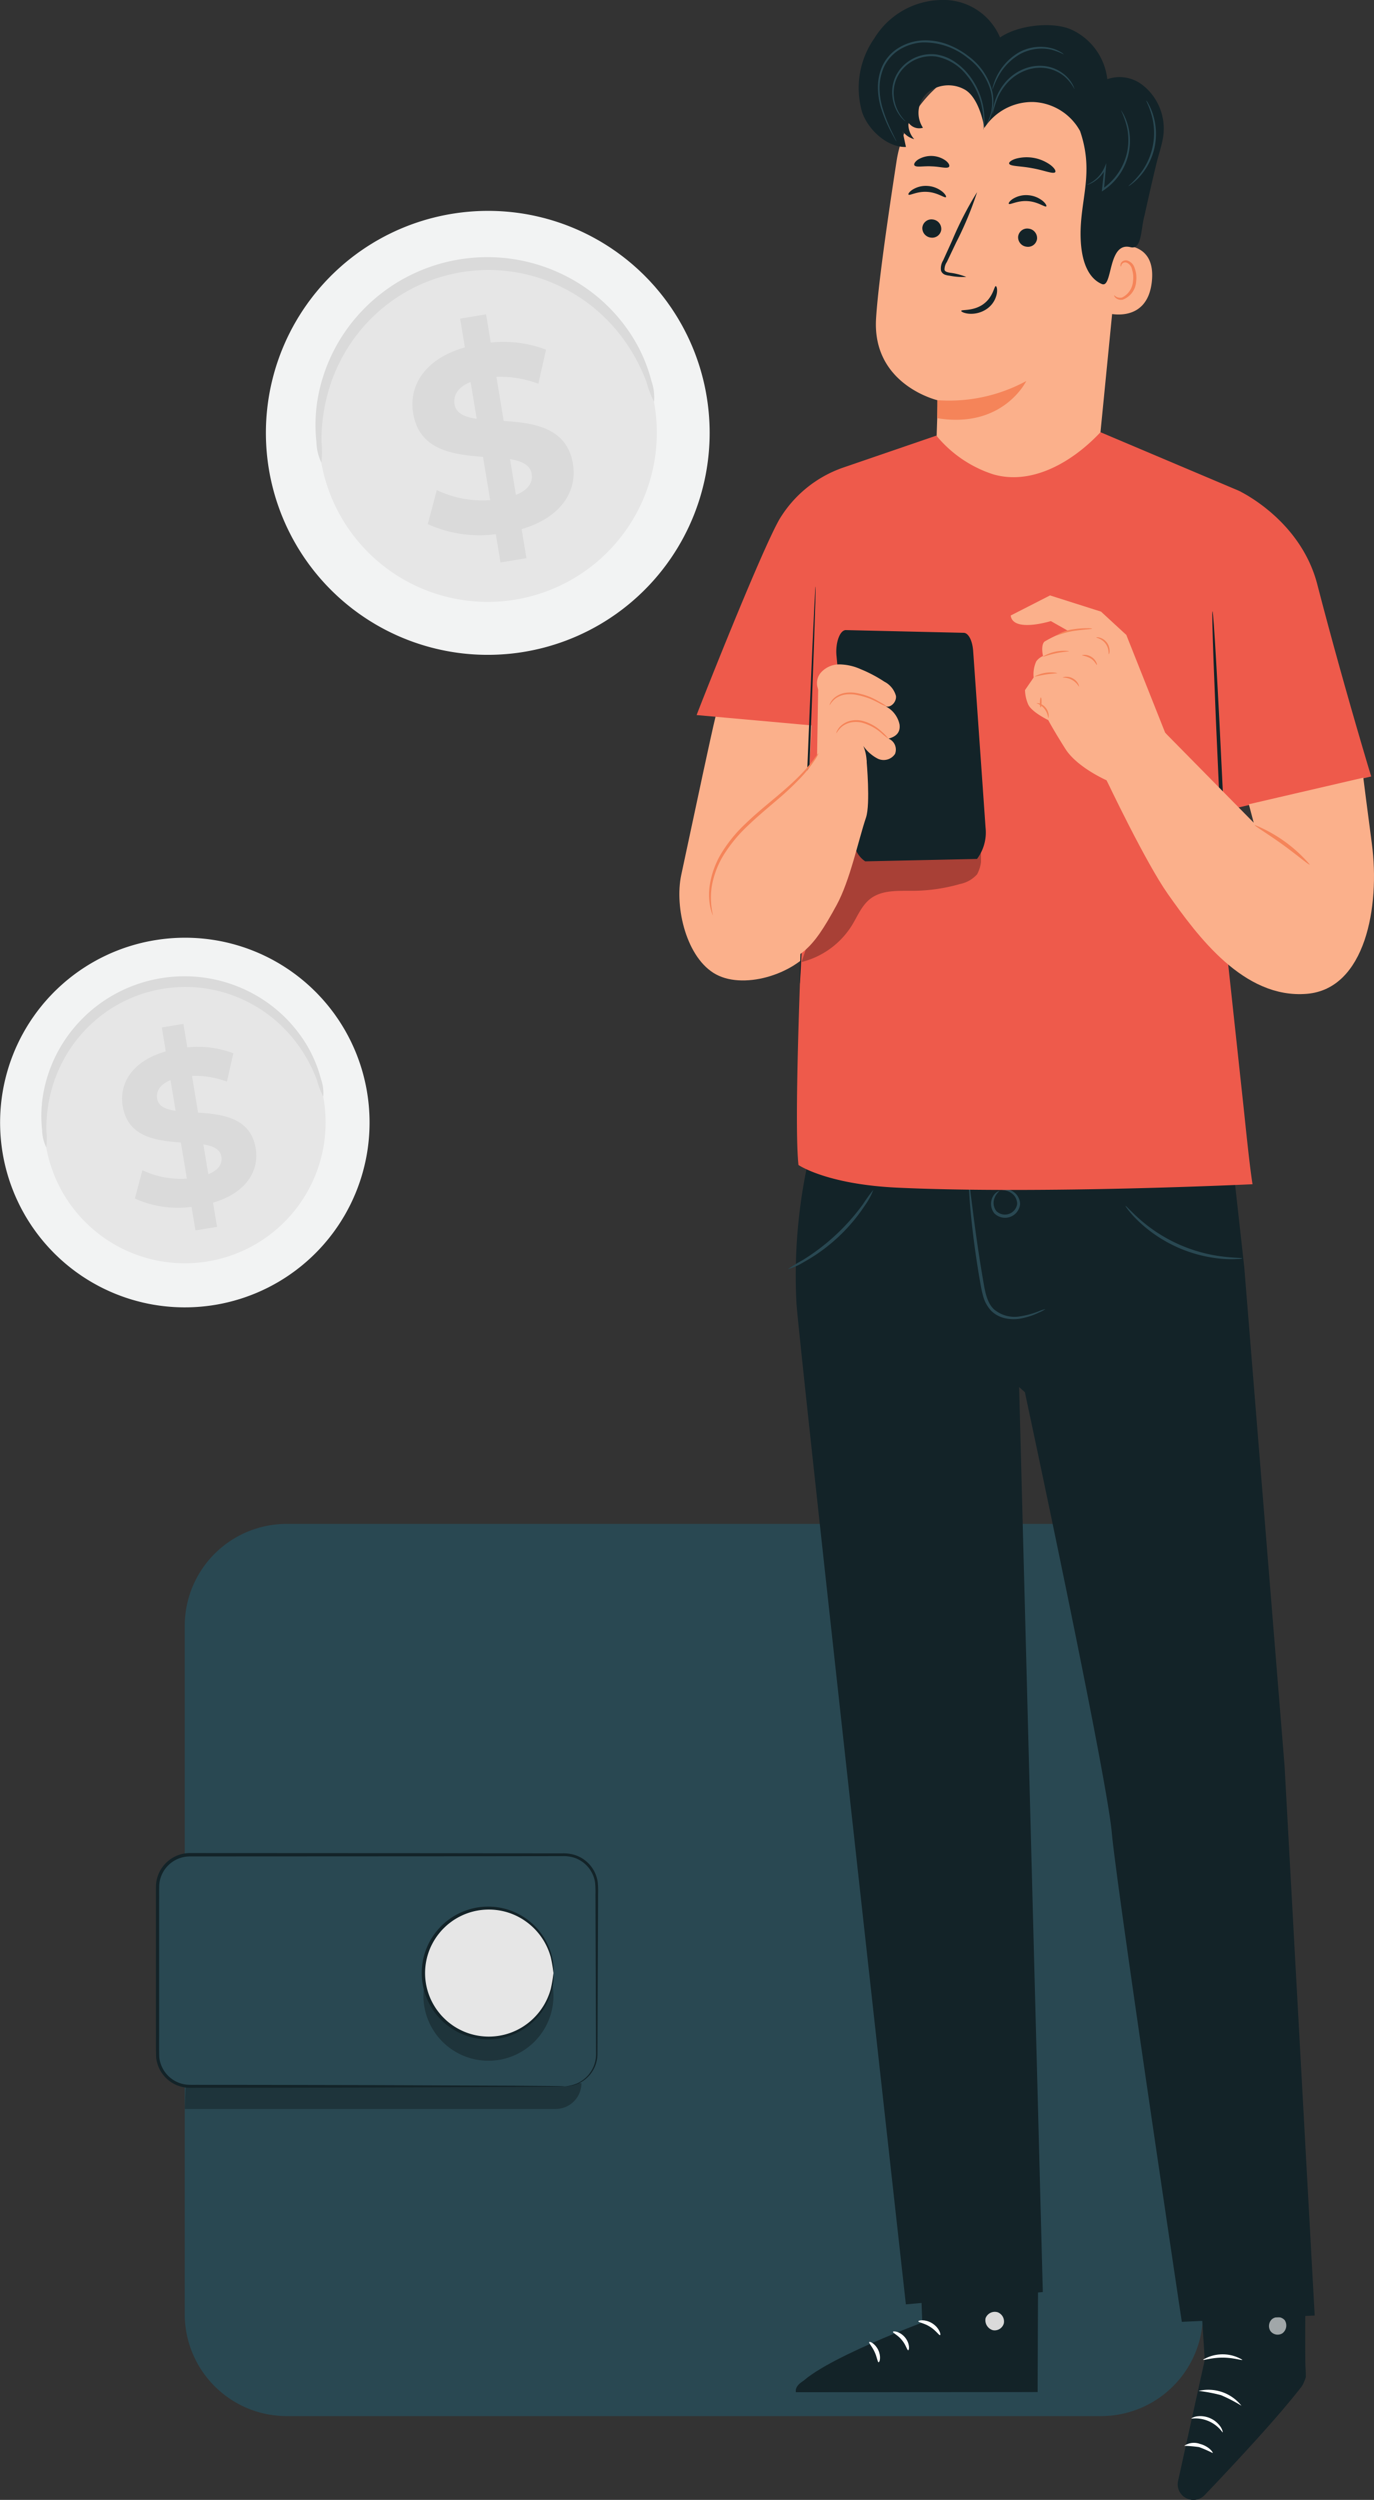 <svg xmlns="http://www.w3.org/2000/svg" xmlns:xlink="http://www.w3.org/1999/xlink" id="Vector_Smart_Object" data-name="Vector Smart Object" width="171" height="311" viewBox="0 0 171 311"><rect x="0" y="0" width="171" height="311" fill="#333333" stroke="none"/><defs><clipPath id="clip-path"><rect id="Rectangle_268" data-name="Rectangle 268" width="171" height="311" fill="none"></rect></clipPath><clipPath id="clip-path-3"><rect id="Rectangle_263" data-name="Rectangle 263" width="49.369" height="3.21" transform="translate(22.993 259.157)" fill="none"></rect></clipPath><clipPath id="clip-path-4"><rect id="Rectangle_264" data-name="Rectangle 264" width="16.185" height="16.175" transform="translate(52.697 240.185)" fill="none"></rect></clipPath><clipPath id="clip-path-5"><rect id="Rectangle_265" data-name="Rectangle 265" width="2.162" height="2.19" transform="translate(157.928 288.258)" fill="none"></rect></clipPath><clipPath id="clip-path-6"><rect id="Rectangle_266" data-name="Rectangle 266" width="22.334" height="20.602" transform="translate(99.755 99.083)" fill="none"></rect></clipPath></defs><g id="Group_448" data-name="Group 448"><g id="Group_447" data-name="Group 447" clip-path="url(#clip-path)"><g id="Group_446" data-name="Group 446"><g id="Group_445" data-name="Group 445" clip-path="url(#clip-path)"><path id="Path_2012" data-name="Path 2012" d="M88,49.661A27.614,27.614,0,1,1,56.588,26.548,27.57,27.57,0,0,1,88,49.661" fill="#f2f3f3"></path><path id="Path_2013" data-name="Path 2013" d="M81.5,50.64A21.044,21.044,0,1,1,57.564,33.027,21.007,21.007,0,0,1,81.5,50.64" fill="#e6e6e6"></path><path id="Path_2014" data-name="Path 2014" d="M81.4,49.988a12.317,12.317,0,0,1-.927-2.417,22.335,22.335,0,0,0-3.362-6.013,21.589,21.589,0,0,0-3.325-3.364,21.043,21.043,0,0,0-4.613-2.816,19.414,19.414,0,0,0-2.748-1,19.655,19.655,0,0,0-2.982-.617,20.363,20.363,0,0,0-3.148-.167,22.384,22.384,0,0,0-3.231.329,22.759,22.759,0,0,0-3.14.835,20.5,20.5,0,0,0-2.886,1.271,20.53,20.53,0,0,0-4.786,3.539,20.962,20.962,0,0,0-3.315,4.267,21.535,21.535,0,0,0-1.917,4.322,22.329,22.329,0,0,0-1.012,6.812A12.312,12.312,0,0,1,40,57.558a6.159,6.159,0,0,1-.618-2.552,19.447,19.447,0,0,1,.542-7.161,21.069,21.069,0,0,1,5.27-9.316,20.387,20.387,0,0,1,2.344-2.09,20.64,20.64,0,0,1,2.747-1.794,21.534,21.534,0,0,1,3.1-1.393,21.542,21.542,0,0,1,6.871-1.257,21.393,21.393,0,0,1,3.4.206,21.39,21.39,0,0,1,6.136,1.83,21.064,21.064,0,0,1,8.231,6.845,19.474,19.474,0,0,1,3.047,6.506,6.191,6.191,0,0,1,.328,2.606" fill="#dadada"></path><path id="Path_2015" data-name="Path 2015" d="M64.918,65.825l.6,3.615-3.228.532-.583-3.516A15.522,15.522,0,0,1,53.238,65.2l1.124-4.231a13.223,13.223,0,0,0,6.643,1.255l-.893-5.39c-3.729-.277-7.93-.809-8.694-5.423-.566-3.42,1.434-6.768,6.439-8.193l-.593-3.583,3.23-.533.582,3.517a14.8,14.8,0,0,1,6.881.884L67,47.743a13.41,13.41,0,0,0-5.218-.862l.908,5.487c3.723.245,7.86.788,8.614,5.338.555,3.357-1.417,6.667-6.385,8.119M59.327,52.1l-.76-4.583c-1.647.671-2.17,1.719-1.994,2.784.189,1.129,1.257,1.583,2.754,1.8m6.842,6.858c-.187-1.13-1.225-1.587-2.695-1.844l.738,4.454c1.556-.622,2.127-1.578,1.956-2.61" fill="#dadada"></path><path id="Path_2016" data-name="Path 2016" d="M45.728,136.163A22.991,22.991,0,1,1,19.575,116.92a22.955,22.955,0,0,1,26.153,19.242" fill="#f2f3f3"></path><path id="Path_2017" data-name="Path 2017" d="M40.319,136.979a17.521,17.521,0,1,1-19.93-14.664,17.492,17.492,0,0,1,19.93,14.664" fill="#e6e6e6"></path><path id="Path_2018" data-name="Path 2018" d="M40.232,136.437a10.31,10.31,0,0,1-.772-2.013,18.591,18.591,0,0,0-2.8-5.006,17.954,17.954,0,0,0-2.768-2.8,17.5,17.5,0,0,0-3.842-2.345,17.137,17.137,0,0,0-4.77-1.345,17.039,17.039,0,0,0-2.622-.139,18.746,18.746,0,0,0-2.689.274,18.825,18.825,0,0,0-2.615.694,17.212,17.212,0,0,0-2.4,1.058,17.227,17.227,0,0,0-3.984,2.946,17.493,17.493,0,0,0-2.761,3.554,17.873,17.873,0,0,0-1.6,3.6,18.567,18.567,0,0,0-.843,5.67,10.3,10.3,0,0,1-.007,2.157,5.134,5.134,0,0,1-.515-2.125,16.2,16.2,0,0,1,.451-5.962,17.537,17.537,0,0,1,4.388-7.757,17,17,0,0,1,1.951-1.741,17.26,17.26,0,0,1,2.288-1.493,17.8,17.8,0,0,1,2.584-1.161,17.994,17.994,0,0,1,5.721-1.045,17.874,17.874,0,0,1,2.828.171,17.865,17.865,0,0,1,5.109,1.523,17.553,17.553,0,0,1,6.854,5.7,16.222,16.222,0,0,1,2.536,5.416,5.138,5.138,0,0,1,.273,2.17" fill="#dadada"></path><path id="Path_2019" data-name="Path 2019" d="M26.512,149.619l.5,3.009-2.687.443-.486-2.928a12.909,12.909,0,0,1-7.05-1.042l.935-3.522a11.017,11.017,0,0,0,5.531,1.045l-.743-4.487c-3.1-.23-6.6-.674-7.24-4.516-.471-2.848,1.194-5.635,5.361-6.82l-.495-2.984,2.689-.443.486,2.929a12.324,12.324,0,0,1,5.727.735l-.8,3.528a11.161,11.161,0,0,0-4.345-.717l.757,4.568c3.1.2,6.545.657,7.171,4.444.463,2.794-1.179,5.551-5.315,6.76m-4.655-11.431-.632-3.815c-1.372.558-1.807,1.43-1.661,2.317.157.939,1.047,1.317,2.293,1.5m5.7,5.71c-.157-.941-1.02-1.322-2.243-1.535l.615,3.709c1.3-.517,1.771-1.315,1.629-2.174" fill="#dadada"></path><path id="Path_2020" data-name="Path 2020" d="M137.013,300.577H35.691a12.693,12.693,0,0,1-12.7-12.689V202.271a12.694,12.694,0,0,1,12.7-12.69H137.013a12.7,12.7,0,0,1,12.7,12.69v85.617a12.693,12.693,0,0,1-12.7,12.689" fill="#294852"></path><g id="Group_435" data-name="Group 435" opacity="0.3"><g id="Group_434" data-name="Group 434"><g id="Group_433" data-name="Group 433" clip-path="url(#clip-path-3)"><path id="Path_2021" data-name="Path 2021" d="M22.993,262.367H69.149a3.212,3.212,0,0,0,3.214-3.21H23.122Z" fill="#040504"></path></g></g></g><path id="Path_2022" data-name="Path 2022" d="M70.246,259.555H23.617a4.016,4.016,0,0,1-4.017-4.015V234.765a4.016,4.016,0,0,1,4.017-4.015H70.246a4.016,4.016,0,0,1,4.017,4.015v20.776a4.016,4.016,0,0,1-4.017,4.015" fill="#294852"></path><path id="Path_2023" data-name="Path 2023" d="M70.246,259.555a4.816,4.816,0,0,0,1.566-.364,4.083,4.083,0,0,0,1.52-1.183,3.977,3.977,0,0,0,.848-2.449c-.015-4.067-.038-9.918-.065-17.142q0-1.357-.007-2.777a11.631,11.631,0,0,0-.045-1.412,3.81,3.81,0,0,0-.444-1.328,3.852,3.852,0,0,0-2.188-1.8,4.362,4.362,0,0,0-1.482-.184l-1.584,0-13.594.019-31.149.016a3.826,3.826,0,0,0-3.256,1.832,3.722,3.722,0,0,0-.55,1.829c-.016.661,0,1.346-.009,2.016q0,4.033,0,7.942t0,7.667c.009,1.244-.023,2.513.017,3.7a3.832,3.832,0,0,0,3.354,3.4c.547.054,1.163.019,1.737.03l3.452,0,6.6.01,11.845.026,17.15.067c2.011.016,3.579.029,4.664.039l1.212.02c.273.007.413.022.413.022s-.141.014-.413.022l-1.212.02-4.664.039-17.15.067-11.845.026-6.6.01-3.452,0c-.59-.01-1.151.029-1.781-.028a4.22,4.22,0,0,1-3.7-3.735c-.048-1.265-.016-2.475-.028-3.736q0-3.759,0-7.667t0-7.942c0-.677-.009-1.339.007-2.032a4.121,4.121,0,0,1,.611-2.03,4.238,4.238,0,0,1,3.613-2.033l31.149.016,13.594.02,1.584,0a4.727,4.727,0,0,1,1.585.207,4.158,4.158,0,0,1,2.844,3.4,11.818,11.818,0,0,1,.041,1.457q0,1.42-.006,2.777c-.029,7.225-.052,13.077-.068,17.142a4.069,4.069,0,0,1-2.5,3.71,4.2,4.2,0,0,1-1.185.286c-.276.007-.415,0-.415,0" fill="#132328"></path><g id="Group_438" data-name="Group 438" opacity="0.3"><g id="Group_437" data-name="Group 437"><g id="Group_436" data-name="Group 436" clip-path="url(#clip-path-4)"><path id="Path_2024" data-name="Path 2024" d="M68.881,248.272a8.092,8.092,0,1,1-8.092-8.087,8.089,8.089,0,0,1,8.092,8.087" fill="#040504"></path></g></g></g><path id="Path_2025" data-name="Path 2025" d="M68.881,245.458a8.092,8.092,0,1,1-8.092-8.087,8.089,8.089,0,0,1,8.092,8.087" fill="#e6e6e6"></path><path id="Path_2026" data-name="Path 2026" d="M68.881,245.458a18.2,18.2,0,0,0-.332-1.955,8.062,8.062,0,0,0-2.954-4.355,7.93,7.93,0,0,0-7.5-1.1,7.926,7.926,0,0,0-3.66,2.757,7.85,7.85,0,0,0,0,9.316,7.932,7.932,0,0,0,3.66,2.757,7.93,7.93,0,0,0,7.5-1.1,8.064,8.064,0,0,0,2.954-4.355,18.2,18.2,0,0,0,.332-1.955,6.184,6.184,0,0,1-.174,1.994A8.052,8.052,0,0,1,65.775,252a8.144,8.144,0,0,1-3.46,1.568,8.268,8.268,0,0,1-4.349-.338,8.293,8.293,0,0,1-3.86-2.875,8.229,8.229,0,0,1,0-9.8,8.254,8.254,0,0,1,3.859-2.875,8.269,8.269,0,0,1,4.349-.338,8.161,8.161,0,0,1,6.393,6.12,6.183,6.183,0,0,1,.174,1.994" fill="#132328"></path><path id="Path_2027" data-name="Path 2027" d="M111.583,20.032A15.463,15.463,0,0,1,127.992,6.976l.8.058c8.577,1.13,12.408,9.041,11.041,17.577l-2.986,30.3-.145,6.262-20.426,1.851.439-13.222s-8.187-1.89-7.685-10.171c.241-4,1.41-12.193,2.554-19.6" fill="#fbb08b"></path><path id="Path_2028" data-name="Path 2028" d="M116.647,49.784A20.144,20.144,0,0,0,127.725,47.4s-2.879,5.971-11.085,4.625Z" fill="#f58459"></path><path id="Path_2029" data-name="Path 2029" d="M114.791,28.283a1.186,1.186,0,0,0,1.053,1.275,1.135,1.135,0,0,0,1.3-.977,1.185,1.185,0,0,0-1.051-1.275,1.135,1.135,0,0,0-1.3.977" fill="#132328"></path><path id="Path_2030" data-name="Path 2030" d="M113.068,24.209c.135.165,1.079-.433,2.351-.336,1.272.077,2.158.8,2.307.654.073-.064-.057-.354-.441-.678a3.26,3.26,0,0,0-1.833-.715,3.117,3.117,0,0,0-1.885.461c-.413.271-.566.541-.5.615" fill="#132328"></path><path id="Path_2031" data-name="Path 2031" d="M126.712,29.42a1.183,1.183,0,0,0,1.053,1.274,1.133,1.133,0,0,0,1.3-.975,1.186,1.186,0,0,0-1.051-1.275,1.134,1.134,0,0,0-1.3.977" fill="#132328"></path><path id="Path_2032" data-name="Path 2032" d="M125.554,25.357c.135.165,1.08-.432,2.352-.336,1.27.078,2.156.8,2.306.654.074-.064-.054-.352-.441-.678a3.26,3.26,0,0,0-1.833-.715,3.13,3.13,0,0,0-1.885.461c-.412.271-.566.541-.5.615" fill="#132328"></path><path id="Path_2033" data-name="Path 2033" d="M120.251,34.449a8.376,8.376,0,0,0-2.039-.523c-.322-.057-.625-.143-.664-.37a1.662,1.662,0,0,1,.287-.946l1.141-2.4a42.583,42.583,0,0,0,2.629-6.309,42.691,42.691,0,0,0-3.131,6.083q-.576,1.267-1.1,2.42a1.887,1.887,0,0,0-.261,1.262.82.82,0,0,0,.5.513,2.27,2.27,0,0,0,.547.117,8.4,8.4,0,0,0,2.094.155" fill="#132328"></path><path id="Path_2034" data-name="Path 2034" d="M123.93,35.6c-.206-.028-.309,1.352-1.562,2.246s-2.713.635-2.738.826c-.025.086.309.293.928.355a3.452,3.452,0,0,0,2.28-.613,3,3,0,0,0,1.221-1.89c.1-.572-.033-.926-.129-.925" fill="#132328"></path><path id="Path_2035" data-name="Path 2035" d="M125.589,20.35c.1.355,1.382.284,2.861.572,1.486.258,2.658.783,2.879.487.1-.142-.087-.483-.55-.852a5.068,5.068,0,0,0-4.372-.807c-.564.181-.86.432-.818.6" fill="#132328"></path><path id="Path_2036" data-name="Path 2036" d="M113.8,20.564c.2.3,1.1.07,2.156.132,1.056.026,1.932.335,2.159.048.1-.139-.019-.439-.389-.741a3.132,3.132,0,0,0-3.478-.145c-.394.27-.538.558-.45.706" fill="#132328"></path><path id="Path_2037" data-name="Path 2037" d="M137.915,32.566a2.252,2.252,0,0,1,2.584-1.987c1.533.258,3.188,1.259,2.853,4.441-.593,5.644-6.14,3.884-6.132,3.72,0-.11.425-3.815.695-6.174" fill="#fbb08b"></path><path id="Path_2038" data-name="Path 2038" d="M138.67,36.746c.026-.016.091.08.249.172a.986.986,0,0,0,.734.093,2.447,2.447,0,0,0,1.356-2.064,3.269,3.269,0,0,0-.128-1.436,1.136,1.136,0,0,0-.661-.832.5.5,0,0,0-.608.207c-.093.151-.07.267-.1.274s-.112-.107-.041-.336a.626.626,0,0,1,.258-.33.749.749,0,0,1,.56-.086,1.387,1.387,0,0,1,.935.983A3.351,3.351,0,0,1,141.4,35a2.567,2.567,0,0,1-1.691,2.287,1.058,1.058,0,0,1-.883-.243c-.161-.158-.177-.287-.157-.3" fill="#f58459"></path><path id="Path_2039" data-name="Path 2039" d="M142.439,26.812c-.467,1.617-.3,4.3-1.746,3.939-2.871-.723-2.183,5.16-3.562,4.584-1.359-.568-2.561-2.244-2.645-5.862-.109-4.6,1.742-7.912-.07-13.176a6.971,6.971,0,0,0-5.812-3.606,7.094,7.094,0,0,0-6.1,3.229c-.258-1.6-1.04-4.02-2.468-4.793a4.15,4.15,0,0,0-4.57.378,3.368,3.368,0,0,0-.6,4.389,1.611,1.611,0,0,1-1.806-.649,2.742,2.742,0,0,0,.718,2.065,2.537,2.537,0,0,1-1.457-1.015q.213,1,.428,1.991c-2.422.064-4.792-2.28-5.463-4.364a10.773,10.773,0,0,1,1.533-9.16A9.959,9.959,0,0,1,117.076,0a7.649,7.649,0,0,1,7.386,4.667c2.156-1.525,6.525-2.054,8.929-.961a7.753,7.753,0,0,1,4.417,6.145,4.627,4.627,0,0,1,4.577.887c.106.086.209.174.307.267a6.89,6.89,0,0,1,2.006,6.364c-.175.922-.495,1.874-.682,2.613-.558,2.194-1.578,6.831-1.578,6.831" fill="#132328"></path><path id="Path_2040" data-name="Path 2040" d="M112.685,15.1a.977.977,0,0,1-.193-.152,3.414,3.414,0,0,1-.476-.522,4.848,4.848,0,0,1-.948-2.4,4.585,4.585,0,0,1,1.127-3.62,4.959,4.959,0,0,1,4.319-1.63,5.6,5.6,0,0,1,2.291.9,7.488,7.488,0,0,1,1.688,1.542,8.975,8.975,0,0,1,1.733,3.425,8.707,8.707,0,0,1,.281,2.574,6.591,6.591,0,0,1-.07.7.962.962,0,0,1-.049.241,10.631,10.631,0,0,0-.334-3.47,8.984,8.984,0,0,0-1.74-3.323,6.315,6.315,0,0,0-3.836-2.339,4.754,4.754,0,0,0-4.111,1.536A4.44,4.44,0,0,0,111.244,12a4.95,4.95,0,0,0,.851,2.364c.347.494.609.713.59.732" fill="#294852"></path><path id="Path_2041" data-name="Path 2041" d="M111.577,17.626a1.581,1.581,0,0,1-.171-.275c-.1-.186-.257-.459-.444-.816a17.566,17.566,0,0,1-1.33-3.152,9.015,9.015,0,0,1-.371-2.345,6.594,6.594,0,0,1,.49-2.686,5.234,5.234,0,0,1,1.94-2.307,6.36,6.36,0,0,1,3.073-1.016,7.743,7.743,0,0,1,3.2.51,10.1,10.1,0,0,1,2.619,1.491,7.813,7.813,0,0,1,2.861,4.145,5.671,5.671,0,0,1-.167,3.4,4.575,4.575,0,0,1-.422.832,1.649,1.649,0,0,1-.2.258,7.607,7.607,0,0,0,.531-1.123,5.72,5.72,0,0,0,.087-3.32,7.722,7.722,0,0,0-2.832-4.007,8.6,8.6,0,0,0-5.66-1.933,6.143,6.143,0,0,0-2.954.971,5.034,5.034,0,0,0-1.864,2.194,6.432,6.432,0,0,0-.495,2.591,8.988,8.988,0,0,0,.335,2.3,19.415,19.415,0,0,0,1.246,3.157l.4.836a1.6,1.6,0,0,1,.126.3" fill="#294852"></path><path id="Path_2042" data-name="Path 2042" d="M140.442,23.156c-.029-.036.522-.423,1.209-1.241a8.28,8.28,0,0,0,1.617-7.79c-.306-1.023-.658-1.6-.616-1.619a1.543,1.543,0,0,1,.264.391,6.891,6.891,0,0,1,.521,1.174,7.978,7.978,0,0,1-1.652,7.96,6.885,6.885,0,0,1-.946.871,1.591,1.591,0,0,1-.4.254" fill="#294852"></path><path id="Path_2043" data-name="Path 2043" d="M135.291,22.993c-.01-.025.283-.126.731-.432a4.105,4.105,0,0,0,1.426-1.716l.238-.541-.052.588c-.073.8-.154,1.713-.244,2.706l-.184-.11a7.43,7.43,0,0,0,3.112-4.786,7.526,7.526,0,0,0-.016-2.655,10.318,10.318,0,0,0-.8-2.338c.007,0,.044.043.106.139a4.683,4.683,0,0,1,.252.43,7.015,7.015,0,0,1,.613,1.733,7.4,7.4,0,0,1-3.137,7.673l-.212.141.028-.251c.106-.991.2-1.907.287-2.7l.184.049a4.023,4.023,0,0,1-1.543,1.73,3.568,3.568,0,0,1-.574.281.655.655,0,0,1-.216.058" fill="#294852"></path><path id="Path_2044" data-name="Path 2044" d="M133.722,11.09a5.354,5.354,0,0,0-1.31-1.632,4.8,4.8,0,0,0-2.035-.945,5.073,5.073,0,0,0-2.724.245,5.87,5.87,0,0,0-2.28,1.541,6.969,6.969,0,0,0-1.227,1.909,13.627,13.627,0,0,0-.618,2.025,2.092,2.092,0,0,1,.041-.574,7.144,7.144,0,0,1,.413-1.517,6.745,6.745,0,0,1,1.22-2,5.918,5.918,0,0,1,2.365-1.62,5.177,5.177,0,0,1,2.855-.238,4.814,4.814,0,0,1,2.1,1.035,4.209,4.209,0,0,1,.991,1.229,2.832,2.832,0,0,1,.17.394c.032.091.044.142.036.145" fill="#294852"></path><path id="Path_2045" data-name="Path 2045" d="M132.4,6.777a7.992,7.992,0,0,0-1.56-.6,5.66,5.66,0,0,0-3.882.548,7.057,7.057,0,0,0-2.751,2.858c-.49.913-.647,1.548-.692,1.535a1.435,1.435,0,0,1,.087-.451A7.066,7.066,0,0,1,126.836,6.5a5.579,5.579,0,0,1,4.046-.5,4.246,4.246,0,0,1,1.153.493,1.293,1.293,0,0,1,.364.28" fill="#294852"></path><path id="Path_2046" data-name="Path 2046" d="M114.211,273.454l.57,15.487s-15.561,5.78-15.735,8.652l30.088-.025.1-24.169Z" fill="#132328"></path><path id="Path_2047" data-name="Path 2047" d="M124.082,287.631a1.228,1.228,0,0,1,.851,1.4,1.181,1.181,0,0,1-1.382.855,1.293,1.293,0,0,1-.893-1.487,1.226,1.226,0,0,1,1.536-.73" fill="#dadada"></path><path id="Path_2048" data-name="Path 2048" d="M129.134,297.569l-.086-2.436-28.816.935s-1.339.584-1.186,1.528Z" fill="#132328"></path><path id="Path_2049" data-name="Path 2049" d="M114.292,288.789c.006.146.74.213,1.463.684.735.454,1.108,1.088,1.244,1.03.135-.029-.086-.906-.97-1.462s-1.769-.387-1.737-.252" fill="#fff"></path><path id="Path_2050" data-name="Path 2050" d="M111.138,290.1c-.033.142.6.391,1.1,1.012.518.606.645,1.278.79,1.271.139.023.239-.836-.4-1.6s-1.494-.826-1.5-.686" fill="#fff"></path><path id="Path_2051" data-name="Path 2051" d="M109.348,293.874c.133.03.338-.7-.041-1.506s-1.066-1.123-1.127-1c-.084.12.363.552.663,1.216.316.658.358,1.277.5,1.291" fill="#fff"></path><path id="Path_2052" data-name="Path 2052" d="M114.554,285.246c.062.133.735-.07,1.566-.013.831.038,1.478.316,1.555.19.084-.106-.547-.649-1.526-.7s-1.668.409-1.6.525" fill="#fff"></path><path id="Path_2053" data-name="Path 2053" d="M148.738,274.873l1.2,18.712-3.324,15.073a1.923,1.923,0,0,0,3.26,1.749c2.748-2.859,12.805-13.428,12.642-14.792-.191-1.581.048-19.822.048-19.822Z" fill="#132328"></path><path id="Path_2054" data-name="Path 2054" d="M148.2,310.971,162.46,294.35l.033.794a2.894,2.894,0,0,1-.609,1.9c-1.133,1.446-4.349,5.373-11.957,13.358a1.919,1.919,0,0,1-1.723.567" fill="#132328"></path><g id="Group_441" data-name="Group 441" opacity="0.6"><g id="Group_440" data-name="Group 440"><g id="Group_439" data-name="Group 439" clip-path="url(#clip-path-5)"><path id="Path_2055" data-name="Path 2055" d="M158.366,288.465a1.162,1.162,0,0,0-.255,1.53,1.117,1.117,0,0,0,1.514.265,1.223,1.223,0,0,0,.262-1.62,1.16,1.16,0,0,0-1.607-.1" fill="#fff"></path></g></g></g><path id="Path_2056" data-name="Path 2056" d="M152.153,302.61a4.152,4.152,0,0,0-3.879-1.715c-.017-.045.213-.2.65-.28a3.064,3.064,0,0,1,3,1.326c.235.375.276.651.229.668" fill="#fff"></path><path id="Path_2057" data-name="Path 2057" d="M150.92,305.172a15.758,15.758,0,0,0-1.694-.738,15.907,15.907,0,0,0-1.84-.161,2.135,2.135,0,0,1,1.942-.238c1.117.277,1.688,1.081,1.592,1.136" fill="#fff"></path><path id="Path_2058" data-name="Path 2058" d="M154.507,299.292a19.217,19.217,0,0,0-2.536-1.315,19.257,19.257,0,0,0-2.808-.533,5.259,5.259,0,0,1,5.344,1.848" fill="#fff"></path><path id="Path_2059" data-name="Path 2059" d="M154.618,293.574c-.045.114-1.1-.275-2.448-.27-1.35-.012-2.4.375-2.449.259a4.772,4.772,0,0,1,4.9.01" fill="#fff"></path><path id="Path_2060" data-name="Path 2060" d="M154.405,288.072a6.11,6.11,0,0,0-5,.378c-.032-.038.164-.281.584-.549a4.2,4.2,0,0,1,3.756-.284c.458.2.687.413.661.455" fill="#fff"></path><path id="Path_2061" data-name="Path 2061" d="M151.854,286.676a1.627,1.627,0,0,1-.055-.707,4.938,4.938,0,0,1,.487-1.88,2.185,2.185,0,0,1,.895-1.08.771.771,0,0,1,.877.135,1.268,1.268,0,0,1,.331.835,2.717,2.717,0,0,1-2.277,2.607,3.152,3.152,0,0,1-3.16-1.519,1.091,1.091,0,0,1-.088-.907.757.757,0,0,1,.776-.432,2.674,2.674,0,0,1,1.26.59,5.482,5.482,0,0,1,1.34,1.4,1.681,1.681,0,0,1,.315.636,8.748,8.748,0,0,0-1.821-1.8,2.509,2.509,0,0,0-1.112-.488.4.4,0,0,0-.423.233.745.745,0,0,0,.093.593,2.814,2.814,0,0,0,2.755,1.286,2.362,2.362,0,0,0,1.965-2.187.911.911,0,0,0-.207-.591.417.417,0,0,0-.483-.081,1.978,1.978,0,0,0-.774.9,7.3,7.3,0,0,0-.692,2.455" fill="#fff"></path><path id="Path_2062" data-name="Path 2062" d="M101.027,142.55a66.548,66.548,0,0,0-1.906,19.542c.225,4.167,13.619,124.584,13.619,124.584l17.042-1.532-2.947-112.584.715.638s10.152,47.365,10.824,54.853c.6,6.732,8.707,60.8,8.707,60.8l16.537-.786-3.747-68.351-5.016-62.052-2.009-18.076Z" fill="#132328"></path><path id="Path_2063" data-name="Path 2063" d="M130.112,162.855a3.62,3.62,0,0,1-.8.428,9.083,9.083,0,0,1-2.368.767,4.912,4.912,0,0,1-1.748-.028,3.591,3.591,0,0,1-1.807-.919,4.346,4.346,0,0,1-1.063-1.961c-.206-.741-.316-1.51-.455-2.291-.532-3.136-.876-6-1.067-8.07-.1-1.038-.155-1.878-.186-2.461a3.885,3.885,0,0,1,0-.907,3.891,3.891,0,0,1,.16.893c.084.661.189,1.478.312,2.444.262,2.062.65,4.907,1.18,8.035.271,1.545.444,3.117,1.385,4.058a3.941,3.941,0,0,0,3.254.926,10.61,10.61,0,0,0,2.346-.63,4.379,4.379,0,0,1,.861-.283" fill="#294852"></path><path id="Path_2064" data-name="Path 2064" d="M124.744,148.053c-.006-.017.125-.1.393-.107a1.7,1.7,0,0,1,1.053.367,1.9,1.9,0,0,1,.766,1.481,1.881,1.881,0,0,1-3.23,1.128,1.9,1.9,0,0,1-.323-1.638,1.7,1.7,0,0,1,.6-.941c.216-.158.367-.178.374-.161a2.144,2.144,0,0,0-.693,1.162,1.657,1.657,0,0,0,.329,1.338,1.539,1.539,0,0,0,2.577-.9,1.662,1.662,0,0,0-.576-1.252,2.139,2.139,0,0,0-1.266-.478" fill="#294852"></path><path id="Path_2065" data-name="Path 2065" d="M154.618,156.547a2.067,2.067,0,0,1-.648.086,12.038,12.038,0,0,1-1.779-.02,17.232,17.232,0,0,1-10.545-4.728,12.17,12.17,0,0,1-1.2-1.315c-.257-.333-.387-.523-.365-.541.054-.046.647.665,1.756,1.646a19.15,19.15,0,0,0,10.381,4.654c1.472.177,2.4.146,2.4.217" fill="#294852"></path><path id="Path_2066" data-name="Path 2066" d="M108.685,148.03a8.083,8.083,0,0,1-1.028,1.91,21.76,21.76,0,0,1-7.63,7.078,8.181,8.181,0,0,1-1.982.884,20.018,20.018,0,0,1,1.839-1.129,26.288,26.288,0,0,0,7.538-6.994,20.211,20.211,0,0,1,1.263-1.749" fill="#294852"></path><path id="Path_2067" data-name="Path 2067" d="M91.777,80.011c-2.535,7.383-2.252,6.755-6.989,28.818-.874,4.07.667,10.434,4.341,12.4s10.2-.191,12.386-3.736l3.52-33.3Z" fill="#fbb08b"></path><path id="Path_2068" data-name="Path 2068" d="M152.859,120.026l-.1-17.545.07-1.72L170.65,96.6s-3.5-11.518-6.707-23.9c-1.853-7.148-8.02-10.739-9.509-11.515v-.01l-.325-.152h0l-17.149-7.255c-3.462,3.693-8.513,6.654-13.372,5.235a15.207,15.207,0,0,1-7.052-4.81l-11.56,3.964v0a14.971,14.971,0,0,0-7.991,6.474C94.563,68.915,86.838,88.521,86.7,88.959l14.314,1.286s-2.539,46.4-1.64,54.688c0,0,3.476,2.4,12.249,2.816,17.786.841,44.258-.423,44.258-.423-.415-2.678-.848-7.148-1.093-9.413Z" fill="#ee5a4b"></path><path id="Path_2069" data-name="Path 2069" d="M101.5,72.963c.073,0-.309,11.068-.85,24.712s-1.038,24.708-1.111,24.7.307-11.067.85-24.715,1.038-24.7,1.111-24.7" fill="#132328"></path><path id="Path_2070" data-name="Path 2070" d="M150.9,76.055c-.128.006.233,9.825.8,21.929s1.137,21.915,1.263,21.909-.232-9.823-.8-21.931S151.028,76.05,150.9,76.055" fill="#132328"></path><path id="Path_2071" data-name="Path 2071" d="M170.732,104.955c-.58-4.354-1.063-8.206-1.063-8.206l-14.248,3.306.609,2.294L145.015,91.167l-1.745.149-5.544,5.764s4.834,10.2,7.644,14.174c3.657,5.167,9.409,13.044,17.281,12.383,7.279-.612,9.122-10.868,8.081-18.683" fill="#fbb08b"></path><path id="Path_2072" data-name="Path 2072" d="M163.012,107.56a17.889,17.889,0,0,0-6.854-4.929c-.062.117,1.572,1.068,3.453,2.428s3.308,2.6,3.4,2.5" fill="#f58459"></path><path id="Path_2073" data-name="Path 2073" d="M125.784,76.574l4.895-2.5,6.349,2.017,3.148,2.9,4.838,12.176,3.876,4.9-6.839,8.9-4.325-7.891s-3.672-1.6-5.141-3.919-2.13-3.575-2.13-3.575-2.122-1.016-2.513-1.993a4.84,4.84,0,0,1-.376-1.738l1.075-1.565a3.927,3.927,0,0,1,.322-2,1.946,1.946,0,0,1,.845-.671s-.315-1.322.18-1.794a15.222,15.222,0,0,1,2.932-1.342l-2.136-1.212s-4.736,1.467-5-.7" fill="#fbb08b"></path><path id="Path_2074" data-name="Path 2074" d="M133.052,81c0,.062-.751.081-1.647.272s-1.591.471-1.617.414A5.086,5.086,0,0,1,133.052,81" fill="#f58459"></path><path id="Path_2075" data-name="Path 2075" d="M131.583,83.728c0,.061-.644.059-1.415.18s-1.385.3-1.405.248a4.289,4.289,0,0,1,2.821-.428" fill="#f58459"></path><path id="Path_2076" data-name="Path 2076" d="M129.512,88.008c-.058,0-.1-.28-.091-.623s.059-.62.117-.619.1.28.091.623-.059.62-.117.619" fill="#f58459"></path><path id="Path_2077" data-name="Path 2077" d="M130.449,89.328a2.184,2.184,0,0,0-1.439-1.839c0-.023.155-.039.389.035a1.675,1.675,0,0,1,1.111,1.42c.016.243-.036.388-.061.384" fill="#f58459"></path><path id="Path_2078" data-name="Path 2078" d="M134.277,85.424a2.277,2.277,0,0,0-2.014-1.125c-.006-.023.128-.091.365-.107a1.664,1.664,0,0,1,.9.213,1.646,1.646,0,0,1,.651.651c.112.212.123.361.1.368" fill="#f58459"></path><path id="Path_2079" data-name="Path 2079" d="M136.508,82.718c-.057.023-.248-.483-.783-.815a3.69,3.69,0,0,0-1.067-.367c0-.025.128-.075.352-.071a1.65,1.65,0,0,1,.828.262,1.631,1.631,0,0,1,.586.641c.1.2.109.342.084.349" fill="#f58459"></path><path id="Path_2080" data-name="Path 2080" d="M138,81.39c-.032-.006-.016-.168-.051-.42a1.879,1.879,0,0,0-1.114-1.5c-.231-.106-.392-.139-.387-.171s.174-.046.439.032a1.706,1.706,0,0,1,1.208,1.626c0,.275-.071.435-.1.429" fill="#f58459"></path><path id="Path_2081" data-name="Path 2081" d="M135.929,78.208c0,.074-1.027.09-2.261.278s-2.168.623-2.2.564a5.121,5.121,0,0,1,2.162-.771,10.09,10.09,0,0,1,1.621-.12,2.094,2.094,0,0,1,.673.049" fill="#f58459"></path><g id="Group_444" data-name="Group 444" opacity="0.3"><g id="Group_443" data-name="Group 443"><g id="Group_442" data-name="Group 442" clip-path="url(#clip-path-6)"><path id="Path_2082" data-name="Path 2082" d="M121.987,105.705a8.772,8.772,0,0,0-1.208-4.055c-1.433-2.019-4.246-2.449-6.719-2.329s-5.037.606-7.364-.238l-6.941,20.6a10.334,10.334,0,0,0,6.268-4.56c.709-1.154,1.224-2.488,2.3-3.313,1.478-1.136,3.53-.968,5.395-.988a21.637,21.637,0,0,0,5.768-.848,3.851,3.851,0,0,0,2.114-1.2,4.227,4.227,0,0,0,.39-3.067" fill="#040504"></path></g></g></g><path id="Path_2083" data-name="Path 2083" d="M104.106,81.589l2.156,22.927a3.226,3.226,0,0,0,1.418,2.641l13.913-.3a5.483,5.483,0,0,0,1.064-3.9l-1.54-21.945c-.093-1.319-.586-2.273-1.182-2.286l-14.657-.339c-.745-.016-1.327,1.565-1.173,3.2" fill="#132328"></path><path id="Path_2084" data-name="Path 2084" d="M102.084,86.2a2.018,2.018,0,0,1,.045-2.487,3.081,3.081,0,0,1,2.384-1.059,6.749,6.749,0,0,1,2.61.6,17.1,17.1,0,0,1,2.94,1.552,2.834,2.834,0,0,1,1.442,1.765c.112.777-.748,1.639-1.421,1.235a3.28,3.28,0,0,1,1.868,2.33c.119.981-.416,1.494-1.369,1.754a1.474,1.474,0,0,1,.808,1.9,1.694,1.694,0,0,1-2.135.6,4.916,4.916,0,0,1-1.813-1.591,5.555,5.555,0,0,1,.247,3.491c-2.075-.762-4.122-3.068-3.5-5.26a2.967,2.967,0,0,1-.832-3.551,2.909,2.909,0,0,1-1.678-2.471" fill="#fbb08b"></path><path id="Path_2085" data-name="Path 2085" d="M101.852,84.2l-.165,9.8-2.544,3.822L87.477,108.242s1.73,14.164,6.994,12.618,6.541-2.552,9.653-8.268c1.668-3.061,2.694-8.036,3.656-10.893.564-1.675.068-7.07.068-7.07Z" fill="#fbb08b"></path><path id="Path_2086" data-name="Path 2086" d="M110.563,91.9a7.915,7.915,0,0,1-.889-.713,6.11,6.11,0,0,0-2.357-1.274,3.263,3.263,0,0,0-1.45-.03,2.7,2.7,0,0,0-1.07.5,3.385,3.385,0,0,0-.711.854.626.626,0,0,1,.088-.3,2.106,2.106,0,0,1,.518-.678,2.709,2.709,0,0,1,1.125-.584,3.314,3.314,0,0,1,1.553.013,5.621,5.621,0,0,1,2.409,1.375,4.367,4.367,0,0,1,.783.835" fill="#f58459"></path><path id="Path_2087" data-name="Path 2087" d="M110.424,87.912a4.742,4.742,0,0,1-1.088-.483c-.329-.165-.715-.365-1.16-.538a9.91,9.91,0,0,0-1.494-.425,4.359,4.359,0,0,0-1.529-.051,2.784,2.784,0,0,0-1.143.467,2.873,2.873,0,0,0-.76.864.659.659,0,0,1,.094-.31,2.075,2.075,0,0,1,.567-.684,2.8,2.8,0,0,1,1.2-.543,4.253,4.253,0,0,1,1.608.033,8.694,8.694,0,0,1,1.531.454,9.509,9.509,0,0,1,1.156.59,8.529,8.529,0,0,1,1.012.626" fill="#f58459"></path><path id="Path_2088" data-name="Path 2088" d="M88.736,113.878a9.525,9.525,0,0,1-.146-3.651,11.117,11.117,0,0,1,1.379-3.707,18.027,18.027,0,0,1,3.082-3.775c1.254-1.21,2.545-2.267,3.7-3.262a36.735,36.735,0,0,0,2.947-2.777,16.4,16.4,0,0,0,1.7-2.142,3.878,3.878,0,0,0,.484-.877,6.769,6.769,0,0,0-.608.79A20.944,20.944,0,0,1,99.5,96.517c-.8.815-1.819,1.72-2.982,2.694s-2.462,2.03-3.734,3.257a17.59,17.59,0,0,0-3.121,3.875,10.917,10.917,0,0,0-1.34,3.842,7.775,7.775,0,0,0,.09,2.742,5.11,5.11,0,0,0,.213.715c.061.159.1.241.113.236" fill="#f58459"></path></g></g></g></g></svg>